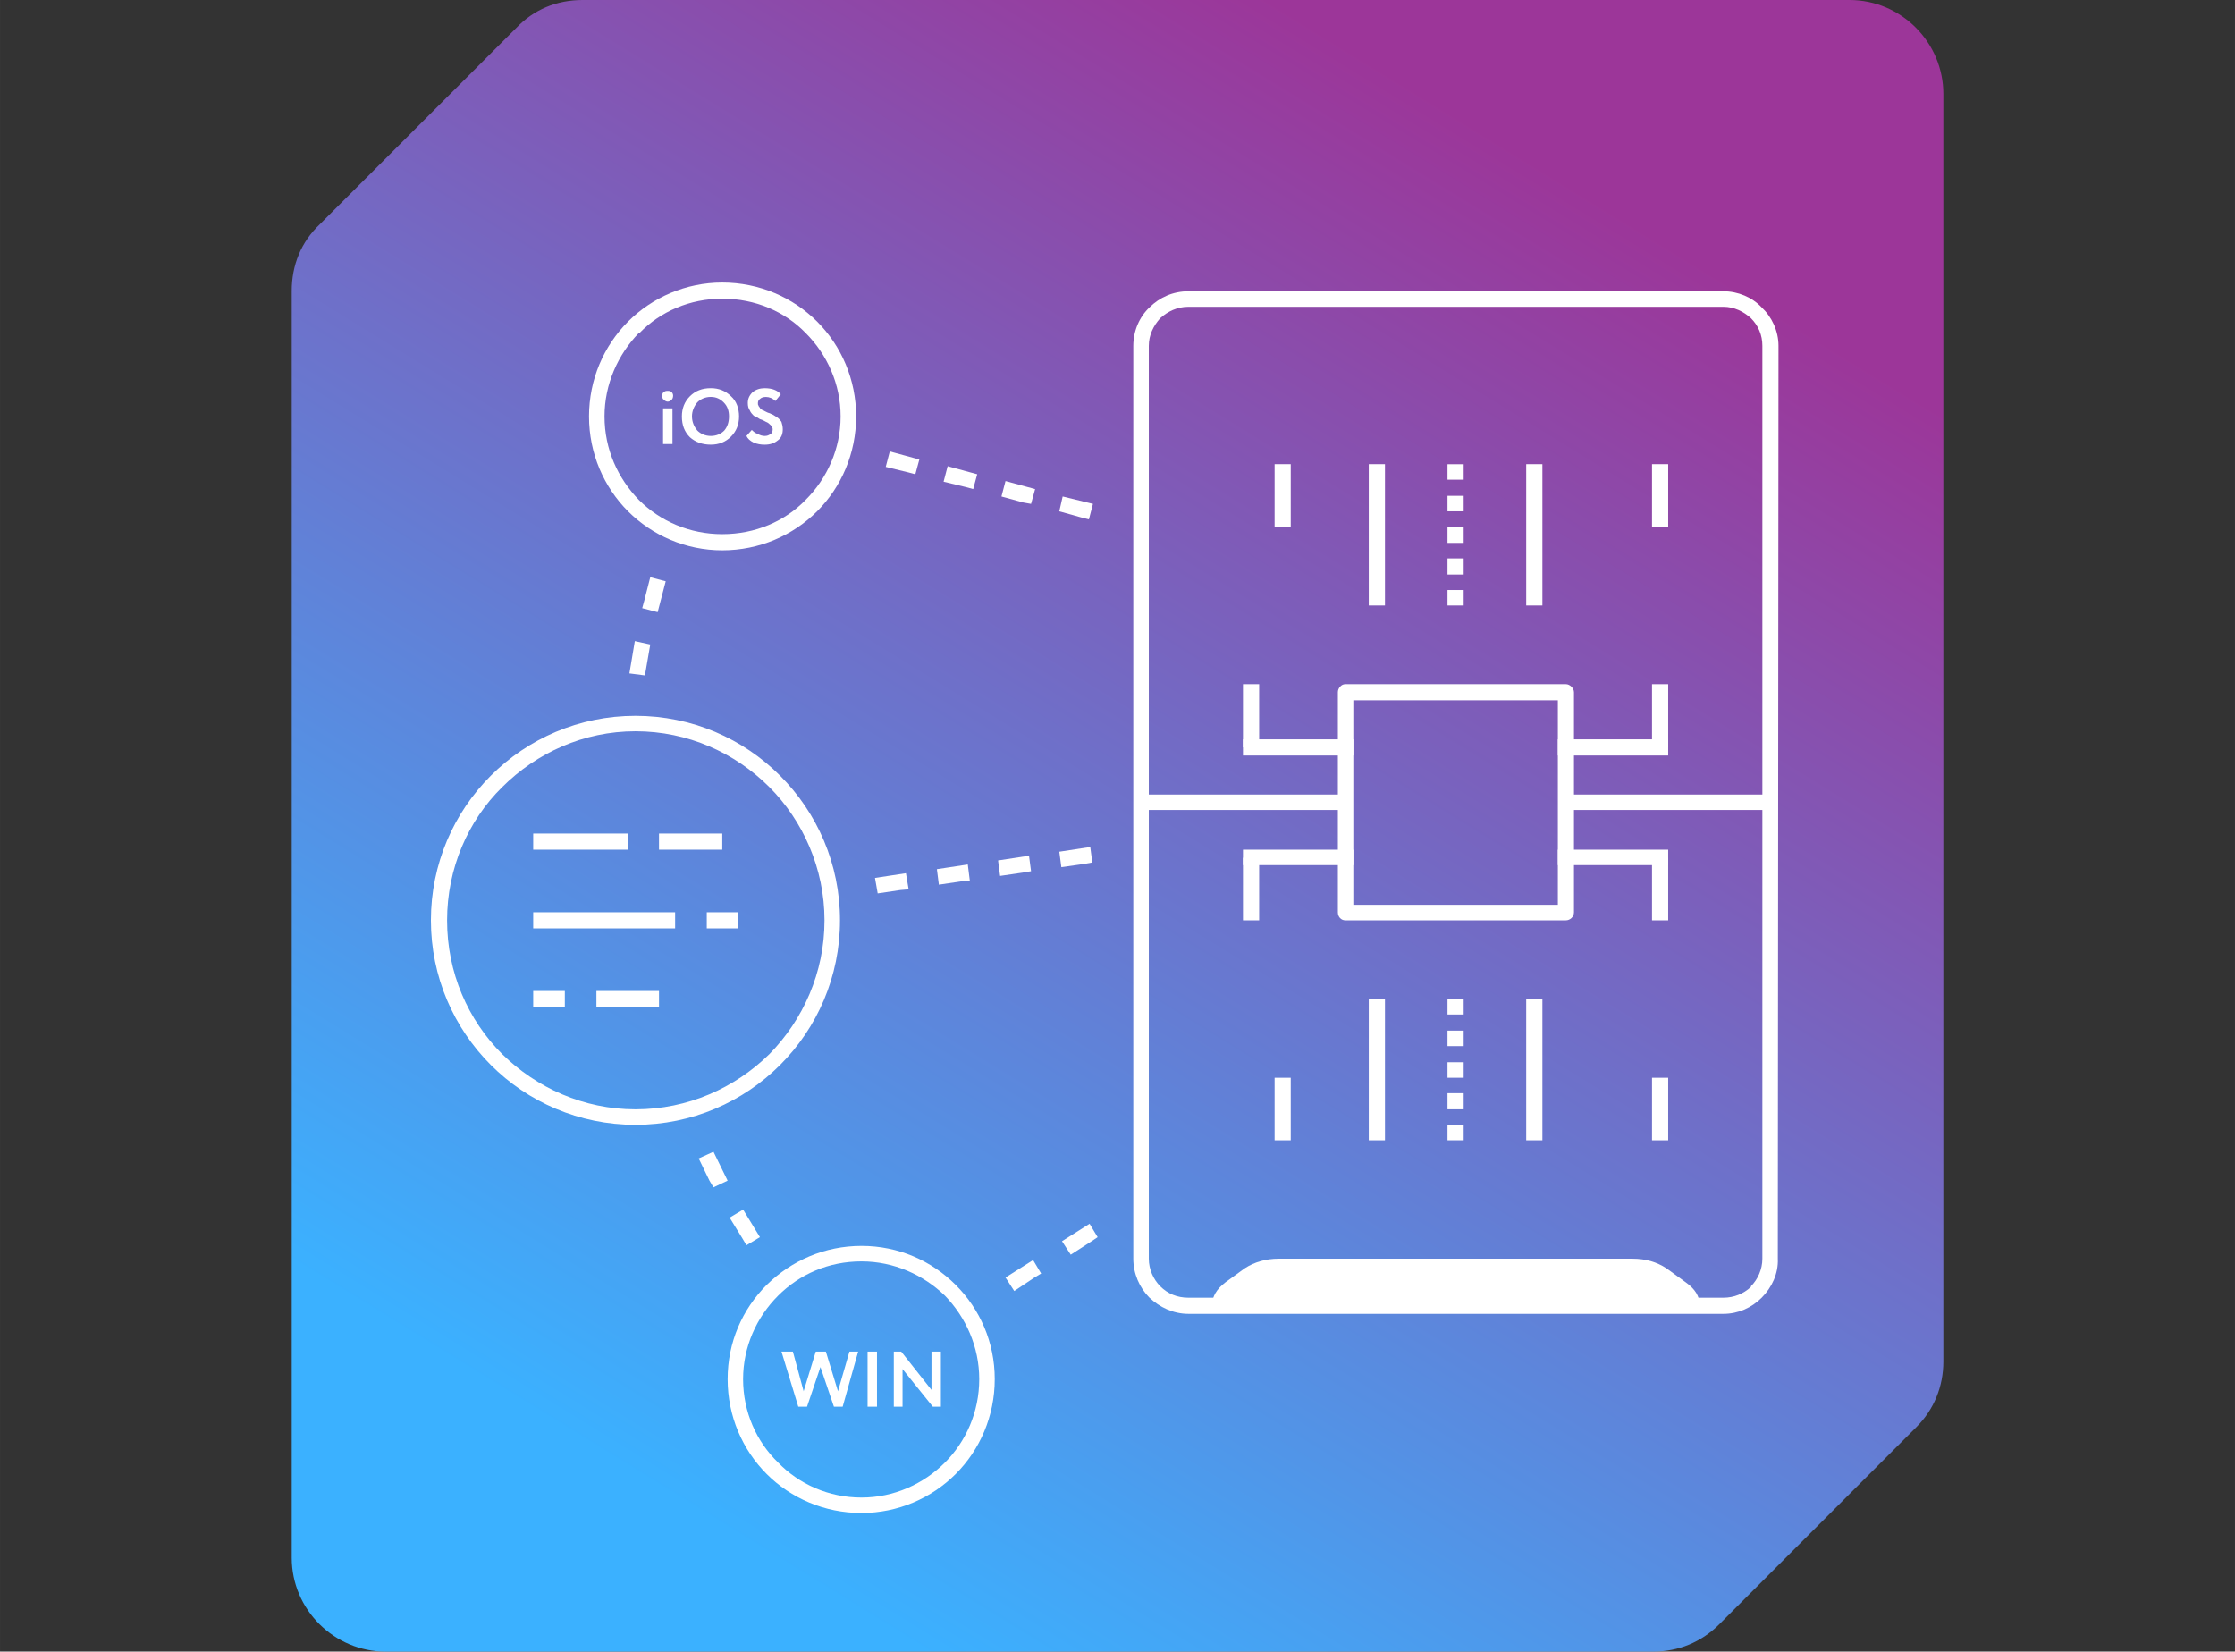 <?xml version="1.0" encoding="UTF-8"?> <svg xmlns="http://www.w3.org/2000/svg" xmlns:xlink="http://www.w3.org/1999/xlink" xmlns:xodm="http://www.corel.com/coreldraw/odm/2003" xml:space="preserve" width="117.431mm" height="86.783mm" version="1.1" style="shape-rendering:geometricPrecision; text-rendering:geometricPrecision; image-rendering:optimizeQuality; fill-rule:evenodd; clip-rule:evenodd" viewBox="0 0 1445.01 1067.89"><rect x="0" y="0" width="1445.01" height="1067.89" fill="#333333" stroke="none"/> <defs> <style type="text/css"> .fil0 {fill:none} .fil3 {fill:white} .fil2 {fill:white;fill-rule:nonzero} .fil1 {fill:url(#id0)} </style> <linearGradient id="id0" gradientUnits="userSpaceOnUse" x1="929.48" y1="64.94" x2="389.67" y2="941.62"> <stop offset="0" style="stop-opacity:1; stop-color:#9C3699"></stop> <stop offset="1" style="stop-opacity:1; stop-color:#3BB1FF"></stop> </linearGradient> </defs> <g id="Layer_x0020_1">  <g id="_2402428379008"> <rect class="fil0" y="0" width="1445.01" height="1067.89"></rect> <g> <path class="fil1" d="M376.8 0l818.93 0c33.73,0 60.72,27.64 60.72,60.72l0 819.62c0,16.19 -6.05,31.05 -17.53,42.49l-127.48 127.53c-11.49,11.45 -26.3,17.53 -42.49,17.53l-819.66 0c-33.04,0 -60.68,-26.99 -60.68,-60.72l0 -818.97c0,-16.84 6.05,-31.7 18.18,-43.19l126.84 -126.79c11.49,-12.14 26.3,-18.22 43.19,-18.22l-0 0z"></path> <path class="fil2" d="M732.72 813.85l0 -590.26c0,-9.59 3.94,-18.7 10.46,-24.83 6.53,-6.49 15.2,-10.43 25.23,-10.43l345.8 0c9.55,0 18.7,3.94 24.79,10.43 6.53,6.09 10.87,15.24 10.87,24.83l-0.44 590.26c0.44,9.59 -3.9,18.7 -10.43,25.23l0 0c-6.53,6.53 -15.2,10.43 -24.79,10.43l-345.8 0c-10.02,0 -18.7,-4.34 -25.23,-10.43 -6.53,-6.53 -10.46,-15.64 -10.46,-25.23l-0 0zm10.02 -590.26l0 590.26c0,6.96 3.06,13.49 7.4,17.83 4.78,4.81 10.87,7.4 18.27,7.4l345.8 0c6.96,0 13.05,-2.59 17.83,-6.96l0 -0.44c4.37,-4.34 7.4,-10.87 7.4,-17.83l0 -590.26c0,-6.96 -2.59,-13.05 -7.4,-17.86 -4.78,-4.34 -10.87,-7.37 -17.83,-7.37l-345.8 0c-7.4,0 -13.49,3.03 -18.27,7.37 -4.34,4.81 -7.4,10.9 -7.4,17.86z"></path> <path class="fil2" d="M869.76 442.38l142.66 0c2.62,0 5.21,2.62 5.21,5.21l0 142.26c0,3.03 -2.59,5.21 -5.21,5.21l-142.66 0c-2.62,0 -4.78,-2.19 -4.78,-5.21l0 -142.26c0,-2.62 2.15,-5.21 4.78,-5.21zm137.45 10.43l-132.23 0 0 132.23 132.23 0 0 -132.23z"></path> <polygon class="fil2" points="1012.42,559.38 1007.21,559.38 1007.21,549.39 1078.55,549.39 1078.55,559.38 "></polygon> <polygon class="fil2" points="737.53,513.73 869.76,513.73 869.76,523.72 737.53,523.72 "></polygon> <polygon class="fil2" points="1012.42,513.73 1144.65,513.73 1144.65,523.72 1012.42,523.72 "></polygon> <polygon class="fil2" points="1012.42,488.5 1007.21,488.5 1007.21,478.04 1078.55,478.04 1078.55,488.5 "></polygon> <polygon class="fil2" points="1068.09,483.25 1068.09,442.38 1078.55,442.38 1078.55,483.25 "></polygon> <polygon class="fil2" points="1068.09,595.07 1068.09,554.6 1078.55,554.6 1078.55,595.07 "></polygon> <polygon class="fil2" points="869.76,549.39 874.97,549.39 874.97,559.38 803.63,559.38 803.63,549.39 "></polygon> <polygon class="fil2" points="869.76,478.04 874.97,478.04 874.97,488.5 803.63,488.5 803.63,478.04 "></polygon> <polygon class="fil2" points="803.63,483.25 803.63,442.38 814.09,442.38 814.09,483.25 "></polygon> <polygon class="fil2" points="803.63,595.07 803.63,554.6 814.09,554.6 814.09,595.07 "></polygon> <path class="fil2" d="M410.86 462.83c36.53,0 69.6,14.77 93.51,38.72 23.92,23.92 38.72,56.98 38.72,93.51 0,36.53 -14.8,69.6 -38.72,93.51 -23.92,23.92 -56.98,38.72 -93.51,38.72 -36.57,0 -69.63,-14.8 -93.55,-38.72 -23.92,-23.92 -38.72,-56.98 -38.72,-93.51 0,-36.53 14.8,-69.6 38.72,-93.51 23.92,-23.92 56.98,-38.72 93.55,-38.72zm86.55 46.08c-22.2,-22.17 -52.64,-36.09 -86.55,-36.09 -33.5,0 -63.95,13.93 -86.15,36.09 -22.17,21.76 -35.66,52.64 -35.66,86.15 0,33.91 13.49,64.38 35.66,86.55 22.2,21.76 52.64,35.66 86.15,35.66 33.91,0 64.35,-13.89 86.55,-35.66 21.73,-22.17 35.66,-52.64 35.66,-86.55 0,-33.5 -13.93,-64.38 -35.66,-86.15z"></path> <path class="fil2" d="M556.99 805.58c23.92,0 45.24,9.59 60.92,25.23 15.64,15.68 25.23,37 25.23,60.92 0,23.92 -9.59,45.68 -25.23,61.32 -15.68,15.68 -37.41,25.23 -60.92,25.23 -23.92,0 -45.65,-9.55 -61.32,-25.23 -15.64,-15.64 -25.23,-37.41 -25.23,-61.32 0,-23.92 9.55,-45.24 25.23,-60.92l0.44 -0.4c15.64,-15.24 36.97,-24.83 60.89,-24.83zm53.96 32.19c-13.93,-13.49 -33.07,-22.17 -53.96,-22.17 -21.29,0 -40,8.28 -53.92,22.17l0 0c-13.93,13.93 -22.64,33.07 -22.64,53.96 0,21.29 8.71,40.43 22.64,53.92 13.49,13.93 32.63,22.64 53.92,22.64 20.89,0 40.03,-8.71 53.96,-22.64 13.49,-13.49 22.17,-32.63 22.17,-53.92 0,-20.89 -8.68,-40.03 -22.17,-53.96z"></path> <path class="fil2" d="M466.97 182.69c23.92,0 45.65,9.59 61.32,25.23 15.64,15.68 25.23,37.41 25.23,61.32 0,23.95 -9.59,45.68 -25.23,61.36 -15.68,15.64 -37.41,25.23 -61.32,25.23 -23.51,0 -45.24,-9.59 -60.92,-25.23 -15.64,-15.68 -25.23,-37.41 -25.23,-61.36 0,-23.92 9.59,-45.65 25.23,-61.32l0 0c15.68,-15.64 37.41,-25.23 60.92,-25.23zm53.92 32.63c-13.49,-13.93 -32.63,-22.2 -53.92,-22.2 -20.89,0 -40.03,8.28 -53.52,22.2l-0.44 0c-13.49,13.93 -22.17,33.07 -22.17,53.92 0,21.33 8.68,40.03 22.17,53.96 13.93,13.93 33.07,22.17 53.96,22.17 21.29,0 40.43,-8.24 53.92,-22.17 13.93,-13.93 22.6,-33.07 22.6,-53.96 0,-20.86 -8.68,-40 -22.6,-53.92z"></path> <polygon class="fil2" points="344.73,538.96 406.05,538.96 406.05,549.39 344.73,549.39 "></polygon> <polygon class="fil2" points="426.07,538.96 466.97,538.96 466.97,549.39 426.07,549.39 "></polygon> <polygon class="fil2" points="344.73,589.85 436.49,589.85 436.49,600.28 344.73,600.28 "></polygon> <polygon class="fil2" points="426.07,651.18 385.6,651.18 385.6,640.75 426.07,640.75 "></polygon> <polygon class="fil2" points="456.95,589.85 476.96,589.85 476.96,600.28 456.95,600.28 "></polygon> <polygon class="fil2" points="365.18,651.18 344.73,651.18 344.73,640.75 365.18,640.75 "></polygon> <path class="fil3" d="M783.61 844.29l315.36 0 0 0c0,-6.09 -3.03,-10.87 -9.12,-15.2l-12.61 -9.15c-6.09,-3.9 -13.05,-6.09 -21.76,-6.09l-228.78 0c-8.28,0 -15.68,2.19 -21.76,6.09l-12.61 9.15c-5.65,4.34 -8.71,9.12 -8.71,15.2l0 0 0 0 -0 0z"></path> <polygon class="fil2" points="895.43,645.96 895.43,737.29 884.96,737.29 884.96,645.96 "></polygon> <polygon class="fil2" points="997.22,645.96 997.22,737.29 986.75,737.29 986.75,645.96 "></polygon> <path class="fil2" d="M935.86 645.96l10.46 0 0 9.99 -10.46 0 0 -9.99zm0 20.42l10.46 0 0 10.02 -10.46 0 0 -10.02zm0 20.45l10.46 0 0 10.02 -10.46 0 0 -10.02zm0 20.01l10.46 0 0 10.43 -10.46 0 0 -10.43zm0 20.45l10.46 0 0 9.99 -10.46 0 0 -9.99z"></path> <polygon class="fil2" points="895.43,300.12 895.43,391.49 884.96,391.49 884.96,300.12 "></polygon> <polygon class="fil2" points="997.22,300.12 997.22,391.49 986.75,391.49 986.75,300.12 "></polygon> <path class="fil2" d="M946.32 391.49l-10.46 0 0 -9.99 10.46 0 0 9.99zm0 -20.02l-10.46 0 0 -10.43 10.46 0 0 10.43zm0 -20.45l-10.46 0 0 -10.43 10.46 0 0 10.43zm0 -20.42l-10.46 0 0 -10.02 10.46 0 0 10.02zm0 -20.45l-10.46 0 0 -9.99 10.46 0 0 9.99z"></path> <path class="fil2" d="M480.02 800.8l2.59 4.37 8.71 -5.25 -10.87 -17.83 -8.71 5.21 8.28 13.49 0 0zm-21.33 -37.41l2.59 4.34 9.15 -4.34 -9.15 -18.7 -9.55 4.34 6.96 14.36 0 0z"></path> <path class="fil2" d="M407.8 430.2l-0.87 5.21 10.02 1.31 3.47 -20.01 -9.99 -2.19 -2.62 15.68zm8.71 -41.75l-1.31 4.78 9.99 2.59 5.21 -19.98 -9.99 -2.62 -3.9 15.24 0 -0z"></path> <path class="fil2" d="M698.81 334.5l5.21 1.31 2.62 -10.02 -19.58 -4.78 -2.19 9.59 13.93 3.9 0 0 0 0zm-36.97 -9.55l4.78 0.84 2.62 -9.55 -19.14 -5.21 -2.62 9.99 14.36 3.94 0 0zm-37.41 -10.03l4.78 1.31 2.59 -9.59 -19.11 -5.21 -2.62 10.02 14.36 3.47 -0 0zm-37.41 -9.55l4.78 1.28 2.59 -9.55 -19.11 -5.21 -2.62 9.99 14.36 3.5 -0 0z"></path> <path class="fil2" d="M701.4 558.53l4.81 -0.87 -1.31 -10.02 -20.01 3.06 1.31 9.99 15.2 -2.15 0 0zm-40 5.65l5.21 -0.87 -1.31 -10.02 -20.01 3.06 1.31 9.99 14.8 -2.15 0 0zm-39.59 5.65l5.21 -0.44 -1.31 -10.43 -19.98 3.03 1.28 10.02 14.8 -2.19 0 0zm-39.59 5.65l5.25 -0.44 -1.75 -10.43 -20.01 3.03 1.75 10.02 14.77 -2.19 0 0 -0 0z"></path> <path class="fil2" d="M705.77 802.55l3.9 -2.62 -5.21 -8.68 -17.83 11.3 5.65 8.71 13.49 -8.71 -0 0zm-36.97 23.48l4.34 -2.59 -5.21 -8.71 -17.83 11.3 5.65 8.71 13.05 -8.71 -0 0z"></path> <path class="fil2" d="M434.78 287.11l-6.09 0 0 -23.08 6.09 0 0 23.08zm-6.53 -31.35c0,-0.84 0,-1.72 0.87,-2.15 0.84,-0.87 1.72,-0.87 2.59,-0.87 0.87,0 1.75,0 2.62,0.87 0.44,0.44 0.87,1.31 0.87,2.15 0,1.31 -0.44,2.19 -0.87,2.62 -0.87,0.87 -1.75,1.31 -2.62,1.31 -0.87,0 -1.75,-0.44 -2.59,-1.31 -0.87,-0.44 -0.87,-1.31 -0.87,-2.62zm12.61 13.49c0,-5.21 1.72,-9.55 5.21,-13.05 3.47,-3.47 7.84,-5.21 13.49,-5.21 5.21,0 9.55,1.75 13.05,5.21 3.47,3.06 5.21,7.84 5.21,13.05 0,5.21 -1.75,9.59 -5.21,13.05 -3.5,3.5 -7.84,5.21 -13.05,5.21 -5.65,0 -10.02,-1.72 -13.49,-4.78 -3.5,-3.47 -5.21,-7.84 -5.21,-13.49zm6.53 0c0,3.5 1.28,6.53 3.47,9.15 2.19,2.15 5.21,3.47 8.71,3.47 3.47,0 6.53,-1.28 8.68,-3.47 2.19,-2.62 3.06,-5.65 3.06,-9.15 0,-3.47 -0.87,-6.53 -3.47,-9.12 -2.19,-2.19 -4.81,-3.5 -8.28,-3.5 -3.5,0 -6.53,1.31 -8.71,3.5 -2.15,2.59 -3.47,5.65 -3.47,9.12zm52.17 8.28c0,-0.87 -0.44,-1.75 -1.28,-2.62 -0.87,-0.84 -1.75,-1.72 -3.06,-2.15 -0.87,-0.44 -2.19,-1.31 -3.9,-1.75 -1.31,-0.87 -2.62,-1.75 -3.94,-2.15 -0.87,-0.87 -2.15,-2.19 -2.59,-3.5 -0.87,-1.31 -1.31,-2.62 -1.31,-4.78 0,-2.62 0.87,-4.78 3.03,-6.96 2.19,-1.75 4.81,-2.62 7.84,-2.62 4.78,0 8.28,1.31 10.46,3.94l-3.5 4.34c-1.75,-1.75 -3.9,-2.62 -6.09,-2.62 -1.75,0 -3.03,0.44 -3.9,1.31 -0.87,0.44 -1.31,1.75 -1.31,2.62 0,0.87 0,1.28 0.44,1.72 0,0.44 0.44,0.87 0.87,1.31 0,0.44 0.44,0.87 1.28,1.31 0.44,0.44 1.31,0.44 1.75,0.87 0,0 0.87,0.44 1.75,0.87 0.87,0.44 1.72,0.44 2.15,0.84 1.31,0.44 2.62,1.31 3.94,2.19 0.87,0.44 2.15,1.75 3.03,3.06 0.44,1.28 0.87,3.03 0.87,4.78 0,3.03 -0.87,5.65 -3.47,7.4 -2.19,1.72 -4.81,2.59 -8.28,2.59 -2.62,0 -4.78,-0.44 -6.96,-1.28 -2.62,-1.31 -3.9,-2.62 -4.78,-4.37l3.47 -3.9c0.87,0.87 2.19,2.15 3.94,2.59 1.28,0.87 3.03,1.31 4.34,1.31 1.75,0 2.62,-0.44 3.9,-1.31 0.87,-0.4 1.31,-1.72 1.31,-3.03l0 0 0 0z"></path> <path class="fil2" d="M549.18 873.9l5.65 0 -10.02 35.66 -5.65 0 -8.71 -25.67 -8.68 25.67 -5.65 0 -10.87 -35.66 7.37 0 6.96 25.67 7.84 -25.67 6.53 0 7.84 25.67 7.4 -25.67 0 0 0 0zm17.83 35.66l-6.09 0 0 -35.66 6.09 0 0 35.66zm41.31 -35.66l0 35.66 -5.21 0 -19.58 -24.35 0 24.35 -5.65 0 0 -35.66 4.78 0 19.58 24.79 0 -24.79 6.09 0z"></path> <polygon class="fil2" points="824.08,340.59 824.08,300.12 834.51,300.12 834.51,340.59 "></polygon> <polygon class="fil2" points="1068.09,340.59 1068.09,300.12 1078.55,300.12 1078.55,340.59 "></polygon> <polygon class="fil2" points="824.08,737.29 824.08,696.86 834.51,696.86 834.51,737.29 "></polygon> <polygon class="fil2" points="1068.09,737.29 1068.09,696.86 1078.55,696.86 1078.55,737.29 "></polygon> </g> </g> </g> </svg> 